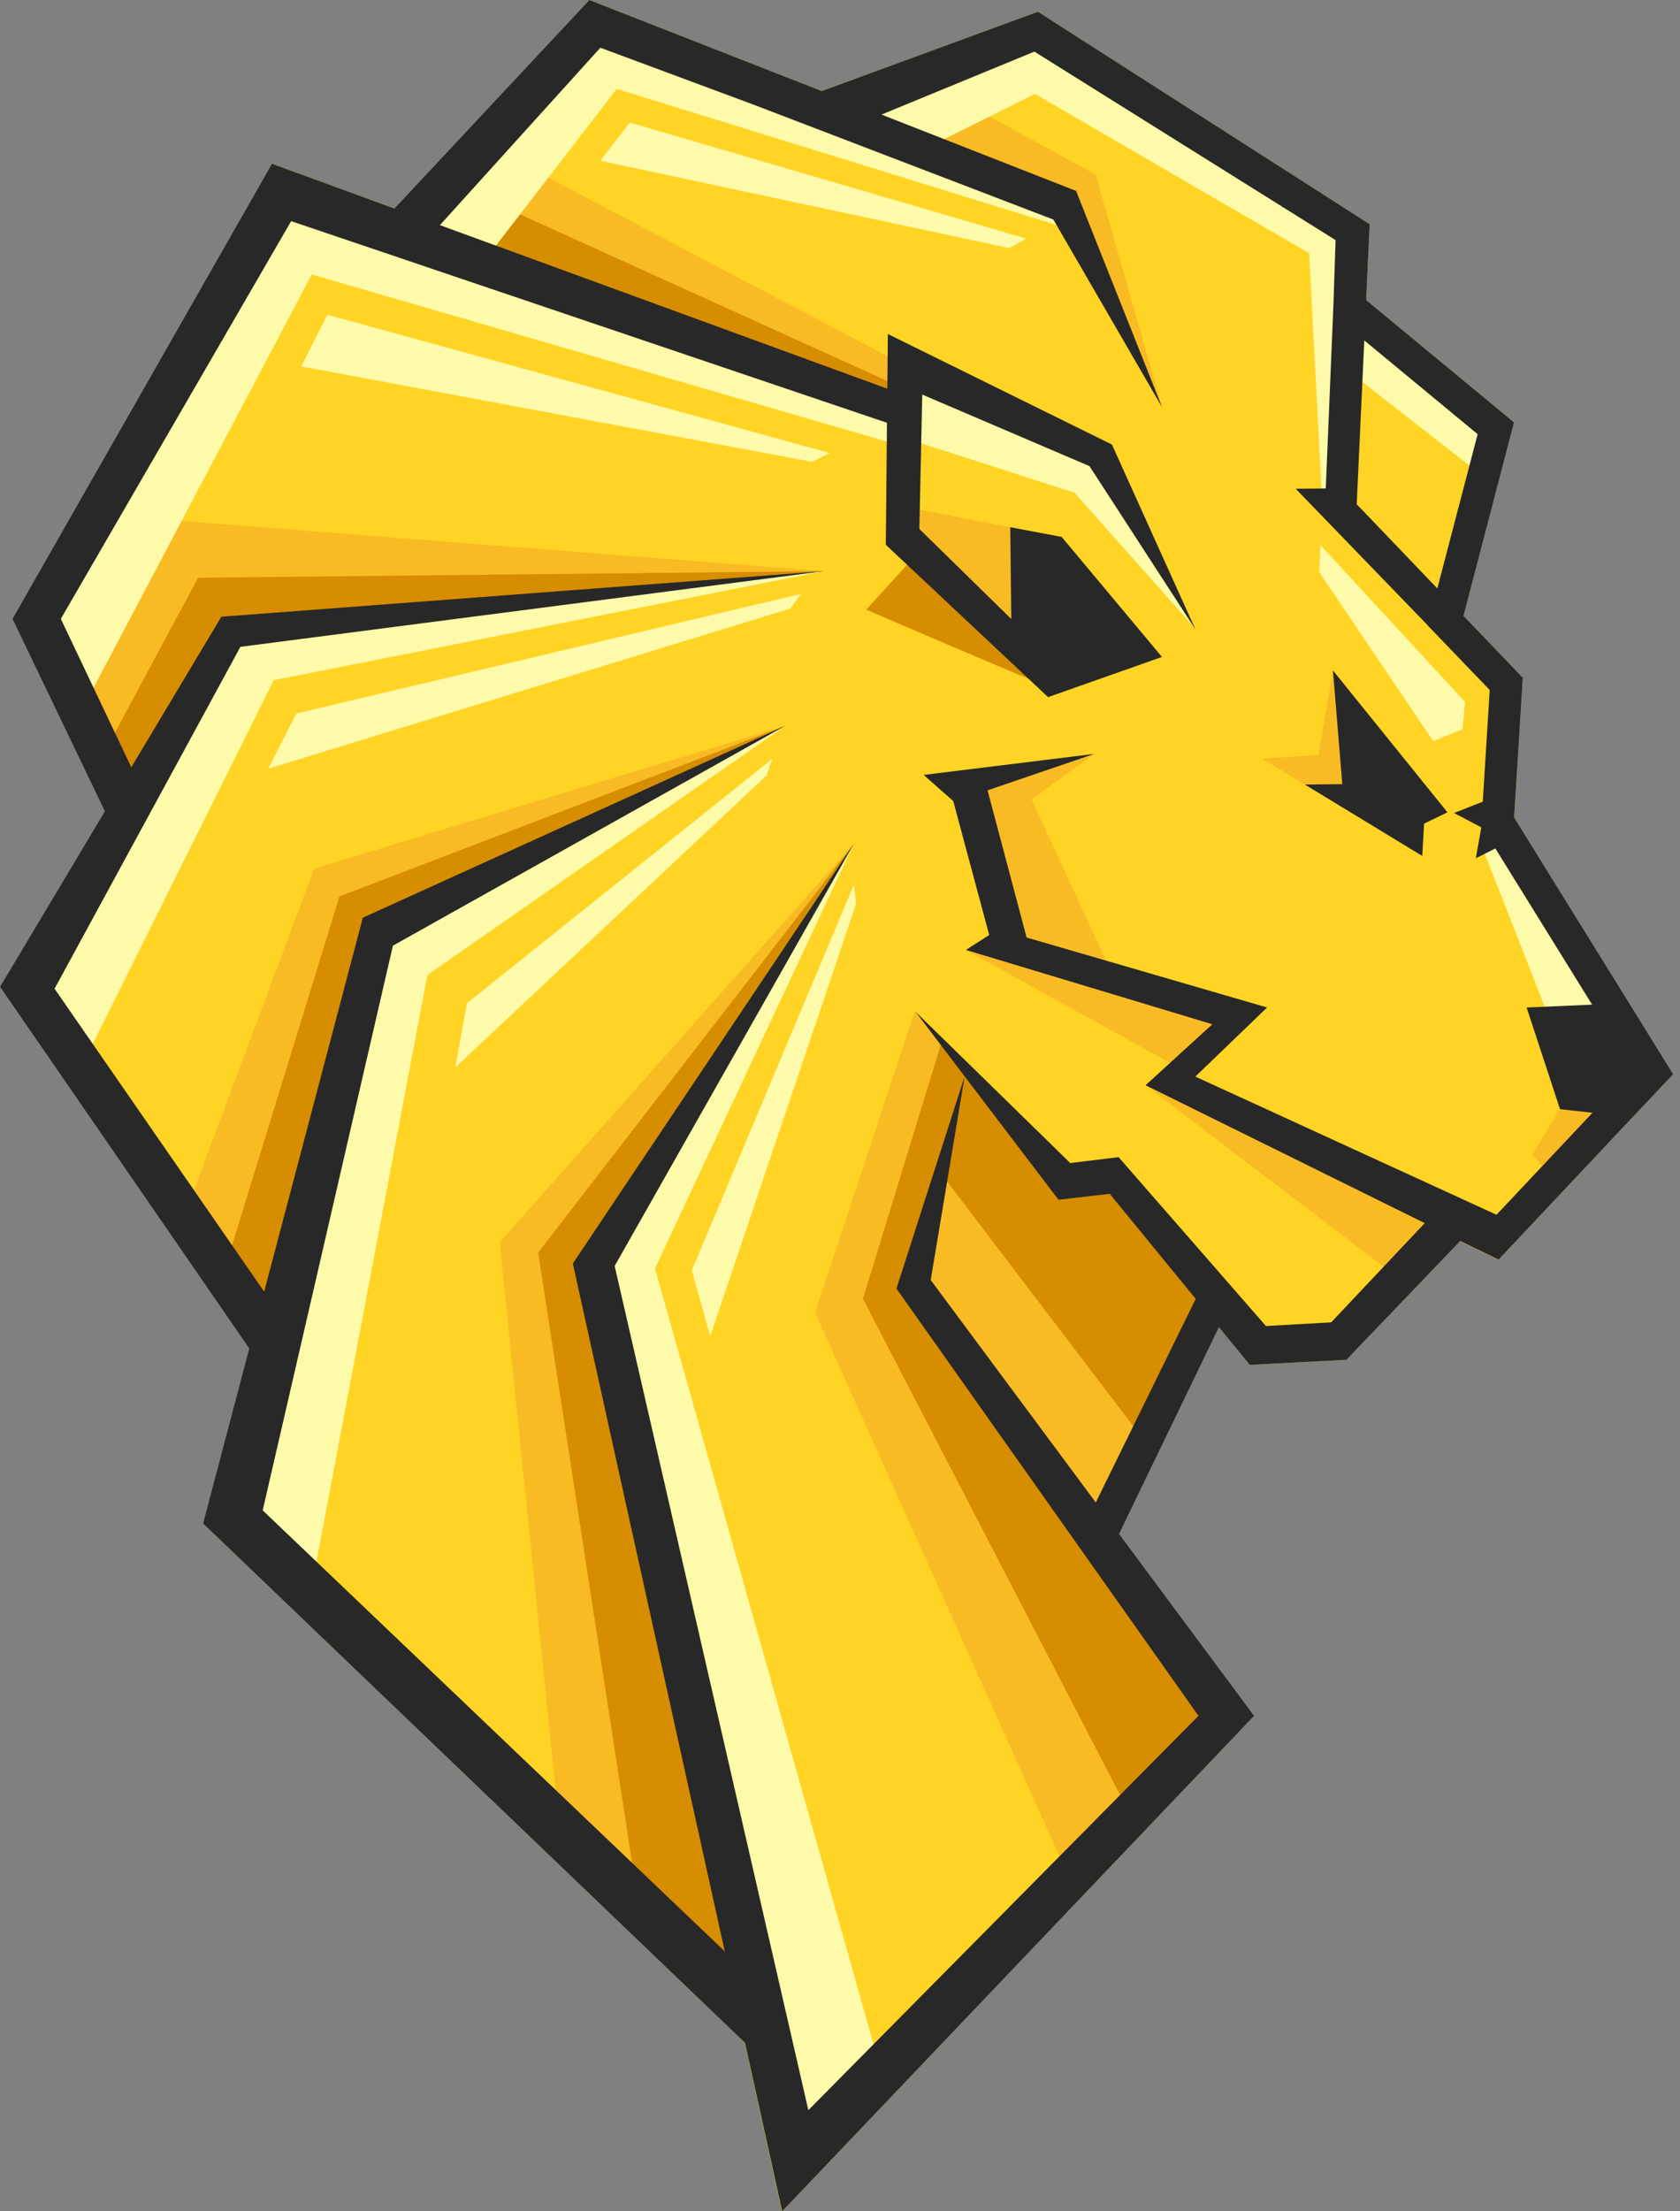 <svg fill="none" height="200" viewBox="0 0 152 200" width="152" xmlns="http://www.w3.org/2000/svg"><rect x="0" y="0" width="152" height="200" fill="#808080" stroke="none"/><path clip-rule="evenodd" d="m66.927 184.301.453.462 3.354 15.237.025-.026.006.026.004-.004.001.004.01-.015 42.69-44.799-12.215-16.454 9.031-18.691 2.479 3.029.128.213.046-.001.132.162 8.756-.461 10.272-10.722 3.427 1.668.019-.02.041.02.003-.003.006.003.001-.011 12.12-12.878.004.001 3.67-3.894-.051-.067-14.347-23.147.786-12.617.009-.01-5.371-5.61 4.571-17.492-13.38-11.065.319-6.917-.051.024-.013-.009.001-.015-1.136-.712-28.815-18.448-19.565 7.172-21.016-8.231-.008-.003-17.639 18.857-7.839-2.865-2.083-.771-.005.008-1.151-.42v0l-0-0-23.478 41.165 8.357 17.405-9.484 15.871 22.547 32.711-4.176 15.824-.001.002z" fill="#ffd424" fill-rule="evenodd"/><path d="m126.915 115.886-23.281-17.735 1.918-.486 26.275 12.653z" fill="#f9bb24"/><path d="m82.752 116.537 4.71-19.988 8.886 10.094 3.316-1.062 10.346 12.019-10.943 21.051z" fill="#f9bb24"/><path d="m141.014 107.426-2.355-3.029 2.474-4.079 4.98.475z" fill="#f9bb24"/><path d="m87.376 85.916 1.919-.42 1.459-.017 21.166 6.601-4.664 4.037.61 1.122z" fill="#f9bb24"/><path d="m91.822 85.468-3.74-14.103 10.908-3.178-5.658 4.115 7.207 15.592z" fill="#f9bb24"/><path d="m96.044 48.562-1.781.883c-.321.978-.961 3.013-.957 3.331.004.319.879 3.443 1.316 4.966-1.262-.119-3.811-.355-3.917-.354-.106.001-4.729-3.71-7.027-5.566l-1.061-5.832z" fill="#f9bb24"/><path d="m14.383 46.961-8.198 14.105 5.678 10.712 9.02-14.875 53.644-5.243z" fill="#f9bb24"/><path d="m119.282 68.289-5.103.323 7.847 4.759 2.335-1.753-3.772-10.982z" fill="#f9bb24"/><path d="m24.665 124.413.983-1.074 10.711-38.307 34.668-19.385-42.594 12.906-12.337 32.941z" fill="#f9bb24"/><path d="m81.194 37.107-1.264-.384-43.426-16.178 7.077-7.651 37.564 19.764z" fill="#f9bb24"/><path d="m105.116 36.782-8.82-17.93-21.82-8.5 8.887-3.188 15.784 8.633z" fill="#f9bb24"/><path d="m50.589 165.029 18.713 18.517-15.634-68.958 23.574-38.293-32.032 36.059z" fill="#f9bb24"/><path d="m96.893 170.194 14.325-14.875-29.059-38.994 5.316-19.776-4.709-5.113-9.02 27.293z" fill="#f9bb24"/><path d="m103.683 130.5 6.155-13.469-10.012-11.384-3.382.996-9.02-10.094-2.111 9.82z" fill="#d68d00"/><path d="m78.372 55.138c5.154 2.222 15.556 6.678 15.928 6.727l.319-1.133-11.726-10.56z" fill="#d68d00"/><path d="m17.923 52.255-8.025 14.942 1.99 4.582 8.887-15.141 53.786-4.981z" fill="#d68d00"/><path d="m24.691 124.413.983-1.074 8.423-38.146 36.956-19.547-40.339 15.43-10.411 33.801z" fill="#d68d00"/><path d="m81.213 37.108-1.264-.384-43.426-16.178 4.077-4.083 40.853 18.528z" fill="#d68d00"/><path d="m57.71 171.855 11.623 11.691-15.634-68.957 23.574-38.294-28.583 36.989z" fill="#d68d00"/><path d="m102.484 164.55 8.754-9.231-29.058-38.993 5.316-19.777-2.255-2.457-7.163 23.375z" fill="#d68d00"/><g fill="#fdfaa9"><path d="m82.097 39.688-.06-5.312.318-1.199 17.267 7.907 8.468 15.71-10.883-12.229z"/><path d="m134.312 77.152 1.182-1.01 12.342 18.124-6.558.672z"/><path d="m28.343 142.768-6.707-6.632 12.788-51.341 36.625-19.148-32.38 22.535z"/><path d="m132.558 63.491-13.093-14.197-.105 2.458 10.32 15.291 2.64-1.092z"/><path d="m84.026 13.275-7.768-2.808 17.385-7.485 29.03 18.117-1.387 24.057-1.712-.67-1.127-21.582-24.804-14.41z"/><path d="m134.04 42.959-11.142-8.699-.261-5.257 12.644 9.62z"/><path d="m79.987 188.274-7.673 7.724-17.367-81.49 22.315-38.213-18.001 38.43z"/><path d="m7.494 96.217-5.903-7.238 18.806-32.854 54.137-4.464-49.765 9.86z"/><path d="m28.21 24.823-20.776 39.326-4.672-8.024 23.171-39.112 54.809 19.835.502 3.381z"/><path d="m44.234 23.037-7.061-2.565 16.305-18.647 42.77 16.784.314 2.038-40.758-12.605z"/><path d="m54.32 14.537 2.652-3.455 35.872 10.494-1.517.864z"/><path d="m27.256 33.138 2.364-4.675 45.441 12.503-1.593.801z"/><path d="m24.271 69.522 2.533-4.989 45.662-10.817-.974 1.329z"/><path d="m41.189 96.549 1.06-5.818 27.609-22.096-.483 1.485z"/><path d="m64.258 120.855-1.667-5.952 14.666-34.889.199 1.727z"/></g><path clip-rule="evenodd" d="m67.4 184.755 2.06 9.325 1.304 5.92.004-.004.001.004.01-.015 42.69-44.799-12.215-16.454 9.031-18.691 2.785 3.403 8.756-.461 10.291-10.742 3.468 1.688.003-.003.006.003.001-.011 12.12-12.878.004.001 3.67-3.894-.051-.067-14.347-23.147.786-12.617.009-.01-5.371-5.61 4.571-17.492-13.38-11.065.319-6.917-.051.024-29.963-19.183-19.565 7.172-21.016-8.231-.008-.003-17.639 18.857-11.078-4.049v0l-0-0-23.478 41.165 8.357 17.405-9.484 15.871 22.547 32.711-4.176 15.824-.001.002zm40.785-67.277-9.043 18.411-14.935-20.118 3.071-18.422 8.489 11.16 4.636-.538zm-25.355-25.976 4.448 5.847-6.168 19.195 27.324 38.642-35.297 35.665-17.525-76.351 21.652-38.205-25.435 37.983 13.745 62.21-41.806-39.884 11.78-51.072 35.497-19.886-38.217 17.355-8.926 33.823-18.965-27.399 16.815-30.922 52.782-6.844-54.506 4.121-8.147 13.614-6.377-13.421 20.838-35.972 53.909 18.238-.106 11.033 14.681 13.78 10.306-3.636-9.076-10.855-4.653-.877.094 8.3-8.316-8.141.261-12.156 15.129 6.47 9.585 14.768-7.551-16.717-20.275-9.998-.048 4.947-40.481-14.795 14.516-16.046 13.931 5.176 27.055 10.363 9.84 16.982-7.784-19.571-17.605-6.903 13.834-5.695 27.249 17.047-.19 5.77-.696 16.69-2.719.031 11.943 12.349-.003.014 5.613 5.839-.629 10.1-2.599 1.023 2.468 1.3-.499 2.795 1.767-.891 8.758 14.131-5.929.256 3.022 9.197 2.938.323-8.684 9.226-27.25-12.497 6.495-6.25-21.759-6.329-3.533-13.309 9.646-3.297-15.432 1.901 2.68 2.361 3.254 12.117-2.107 1.352 22.295 6.721-6.04 5.514 25.258 12.473-8.465 8.974-5.902.332-13.331-15.274-4.377.532zm39.921-45.898.685-14.815 10.255 8.48-3.646 13.953zm-2.151 15.033 10.358 12.833-2.111 1.02-.166 2.924-10.618-6.455 3.382-.038z" fill="#282828" fill-rule="evenodd"/></svg>